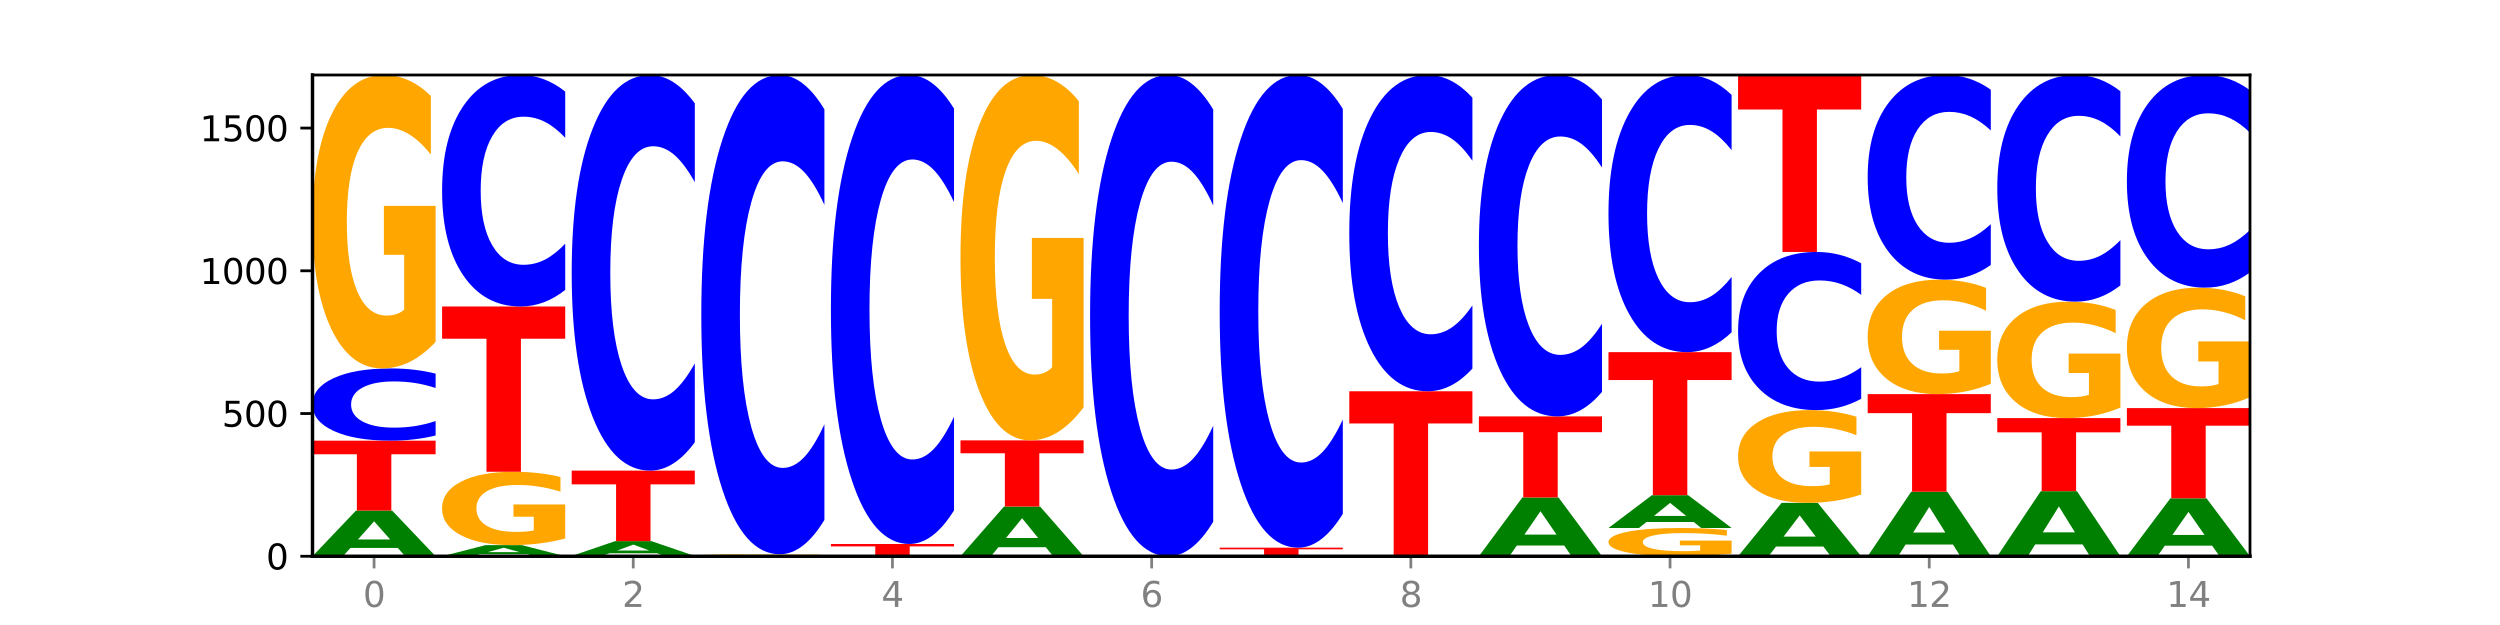 <?xml version="1.0" encoding="utf-8" standalone="no"?>
<!DOCTYPE svg PUBLIC "-//W3C//DTD SVG 1.1//EN"
  "http://www.w3.org/Graphics/SVG/1.1/DTD/svg11.dtd">
<svg xmlns:xlink="http://www.w3.org/1999/xlink" width="720pt" height="180pt" viewBox="0 0 720 180" xmlns="http://www.w3.org/2000/svg" version="1.1">
 <defs>
  <style type="text/css">*{stroke-linejoin: round; stroke-linecap: butt}</style>
 </defs>
 <g id="figure_1">
  <g id="patch_1">
   <path d="M 0 180 
L 720 180 
L 720 0 
L 0 0 
z
" style="fill: #ffffff"/>
  </g>
  <g id="axes_1">
   <g id="patch_2">
    <path d="M 90 160.2 
L 648 160.2 
L 648 21.6 
L 90 21.6 
z
" style="fill: #ffffff"/>
   </g>
   <g id="line2d_1">
    <path d="M 90 160.2 
L 648 160.2 
" clip-path="url(#p27b5e57db1)" style="fill: none; stroke: #000000; stroke-width: 0.5; stroke-linecap: square"/>
   </g>
   <g id="patch_3">
    <path d="M 114.562 157.804 
L 100.925 157.804 
L 98.772 160.2 
L 90 160.2 
L 102.527 147.047 
L 112.931 147.047 
L 125.458 160.2 
L 116.693 160.2 
L 114.562 157.804 
z
M 103.1 155.363 
L 112.365 155.363 
L 107.74 150.131 
L 103.1 155.363 
z
" clip-path="url(#p27b5e57db1)" style="fill: #008000"/>
   </g>
   <g id="patch_4">
    <path d="M 90 126.906 
L 125.458 126.906 
L 125.458 130.834 
L 112.701 130.834 
L 112.701 147.047 
L 102.781 147.047 
L 102.781 130.834 
L 90 130.834 
L 90 126.906 
z
" clip-path="url(#p27b5e57db1)" style="fill: #ff0000"/>
   </g>
   <g id="patch_5">
    <path d="M 125.458 125.416 
Q 122.492 126.155 119.285 126.528 
Q 116.078 126.906 112.585 126.906 
Q 102.168 126.906 96.084 124.105 
Q 90 121.304 90 116.514 
Q 90 111.706 96.084 108.909 
Q 102.168 106.108 112.585 106.108 
Q 116.078 106.108 119.285 106.486 
Q 122.492 106.86 125.458 107.599 
L 125.458 111.745 
Q 122.465 110.765 119.562 110.31 
Q 116.658 109.855 113.451 109.855 
Q 107.698 109.855 104.401 111.629 
Q 101.114 113.399 101.114 116.514 
Q 101.114 119.616 104.401 121.39 
Q 107.698 123.16 113.451 123.16 
Q 116.658 123.16 119.562 122.705 
Q 122.465 122.245 125.458 121.265 
L 125.458 125.416 
z
" clip-path="url(#p27b5e57db1)" style="fill: #0000ff"/>
   </g>
   <g id="patch_6">
    <path d="M 125.458 98.462 
Q 121.882 102.285 118.036 104.205 
Q 114.19 106.108 110.089 106.108 
Q 100.823 106.108 95.412 94.726 
Q 90 83.345 90 63.88 
Q 90 44.189 95.507 32.895 
Q 101.022 21.6 110.614 21.6 
Q 114.309 21.6 117.694 23.136 
Q 121.088 24.655 124.091 27.657 
L 124.091 44.503 
Q 120.992 40.645 117.925 38.743 
Q 114.857 36.822 111.774 36.822 
Q 106.068 36.822 102.977 43.84 
Q 99.886 50.84 99.886 63.88 
Q 99.886 76.798 102.866 83.851 
Q 105.846 90.886 111.329 90.886 
Q 112.823 90.886 114.102 90.484 
Q 115.382 90.065 116.399 89.193 
L 116.399 73.377 
L 110.558 73.377 
L 110.558 59.289 
L 125.458 59.289 
L 125.458 98.462 
z
" clip-path="url(#p27b5e57db1)" style="fill: #ffa600"/>
   </g>
   <g id="patch_7">
    <path d="M 151.886 159.616 
L 138.25 159.616 
L 136.097 160.2 
L 127.324 160.2 
L 139.852 156.994 
L 150.255 156.994 
L 162.783 160.2 
L 154.018 160.2 
L 151.886 159.616 
z
M 140.425 159.021 
L 149.69 159.021 
L 145.064 157.746 
L 140.425 159.021 
z
" clip-path="url(#p27b5e57db1)" style="fill: #008000"/>
   </g>
   <g id="patch_8">
    <path d="M 162.783 155.082 
Q 159.207 156.038 155.36 156.518 
Q 151.514 156.994 147.414 156.994 
Q 138.148 156.994 132.736 154.148 
Q 127.324 151.303 127.324 146.437 
Q 127.324 141.514 132.831 138.691 
Q 138.346 135.867 147.938 135.867 
Q 151.633 135.867 155.019 136.251 
Q 158.412 136.631 161.416 137.381 
L 161.416 141.593 
Q 158.317 140.628 155.249 140.153 
Q 152.182 139.672 149.098 139.672 
Q 143.393 139.672 140.301 141.427 
Q 137.21 143.177 137.21 146.437 
Q 137.21 149.666 140.19 151.43 
Q 143.17 153.188 148.653 153.188 
Q 150.147 153.188 151.427 153.088 
Q 152.706 152.983 153.723 152.765 
L 153.723 148.811 
L 147.883 148.811 
L 147.883 145.289 
L 162.783 145.289 
L 162.783 155.082 
z
" clip-path="url(#p27b5e57db1)" style="fill: #ffa600"/>
   </g>
   <g id="patch_9">
    <path d="M 127.324 88.269 
L 162.783 88.269 
L 162.783 97.552 
L 150.026 97.552 
L 150.026 135.867 
L 140.106 135.867 
L 140.106 97.552 
L 127.324 97.552 
L 127.324 88.269 
z
" clip-path="url(#p27b5e57db1)" style="fill: #ff0000"/>
   </g>
   <g id="patch_10">
    <path d="M 162.783 83.491 
Q 159.817 85.859 156.609 87.057 
Q 153.402 88.269 149.909 88.269 
Q 139.492 88.269 133.408 79.29 
Q 127.324 70.311 127.324 54.955 
Q 127.324 39.545 133.408 30.579 
Q 139.492 21.6 149.909 21.6 
Q 153.402 21.6 156.609 22.812 
Q 159.817 24.01 162.783 26.379 
L 162.783 39.669 
Q 159.79 36.529 156.886 35.069 
Q 153.983 33.609 150.776 33.609 
Q 145.022 33.609 141.726 39.297 
Q 138.438 44.971 138.438 54.955 
Q 138.438 64.899 141.726 70.586 
Q 145.022 76.26 150.776 76.26 
Q 153.983 76.26 156.886 74.801 
Q 159.79 73.327 162.783 70.187 
L 162.783 83.491 
z
" clip-path="url(#p27b5e57db1)" style="fill: #0000ff"/>
   </g>
   <g id="patch_11">
    <path d="M 200.107 160.193 
Q 196.531 160.196 192.685 160.198 
Q 188.839 160.2 184.738 160.2 
Q 175.472 160.2 170.061 160.189 
Q 164.649 160.178 164.649 160.159 
Q 164.649 160.14 170.156 160.129 
Q 175.671 160.118 185.263 160.118 
Q 188.958 160.118 192.343 160.119 
Q 195.736 160.121 198.74 160.124 
L 198.74 160.14 
Q 195.641 160.136 192.574 160.134 
Q 189.506 160.133 186.423 160.133 
Q 180.717 160.133 177.626 160.139 
Q 174.535 160.146 174.535 160.159 
Q 174.535 160.171 177.515 160.178 
Q 180.495 160.185 185.978 160.185 
Q 187.472 160.185 188.751 160.185 
Q 190.031 160.184 191.048 160.184 
L 191.048 160.168 
L 185.207 160.168 
L 185.207 160.154 
L 200.107 160.154 
L 200.107 160.193 
z
" clip-path="url(#p27b5e57db1)" style="fill: #ffa600"/>
   </g>
   <g id="patch_12">
    <path d="M 189.211 159.339 
L 175.574 159.339 
L 173.421 160.118 
L 164.649 160.118 
L 177.176 155.843 
L 187.58 155.843 
L 200.107 160.118 
L 191.342 160.118 
L 189.211 159.339 
z
M 177.749 158.546 
L 187.014 158.546 
L 182.389 156.845 
L 177.749 158.546 
z
" clip-path="url(#p27b5e57db1)" style="fill: #008000"/>
   </g>
   <g id="patch_13">
    <path d="M 164.649 135.538 
L 200.107 135.538 
L 200.107 139.498 
L 187.35 139.498 
L 187.35 155.843 
L 177.43 155.843 
L 177.43 139.498 
L 164.649 139.498 
L 164.649 135.538 
z
" clip-path="url(#p27b5e57db1)" style="fill: #ff0000"/>
   </g>
   <g id="patch_14">
    <path d="M 200.107 127.371 
Q 197.141 131.419 193.934 133.467 
Q 190.727 135.538 187.233 135.538 
Q 176.817 135.538 170.733 120.193 
Q 164.649 104.847 164.649 78.604 
Q 164.649 52.267 170.733 36.946 
Q 176.817 21.6 187.233 21.6 
Q 190.727 21.6 193.934 23.671 
Q 197.141 25.719 200.107 29.767 
L 200.107 52.479 
Q 197.114 47.113 194.211 44.618 
Q 191.307 42.123 188.1 42.123 
Q 182.347 42.123 179.05 51.844 
Q 175.762 61.541 175.762 78.604 
Q 175.762 95.597 179.05 105.318 
Q 182.347 115.015 188.1 115.015 
Q 191.307 115.015 194.211 112.52 
Q 197.114 110.001 200.107 104.635 
L 200.107 127.371 
z
" clip-path="url(#p27b5e57db1)" style="fill: #0000ff"/>
   </g>
   <g id="patch_15">
    <path d="M 237.431 160.148 
Q 233.855 160.174 230.009 160.187 
Q 226.163 160.2 222.063 160.2 
Q 212.797 160.2 207.385 160.122 
Q 201.973 160.045 201.973 159.912 
Q 201.973 159.778 207.48 159.701 
Q 212.995 159.625 222.587 159.625 
Q 226.282 159.625 229.668 159.635 
Q 233.061 159.645 236.065 159.666 
L 236.065 159.781 
Q 232.965 159.754 229.898 159.741 
Q 226.831 159.728 223.747 159.728 
Q 218.041 159.728 214.95 159.776 
Q 211.859 159.824 211.859 159.912 
Q 211.859 160 214.839 160.048 
Q 217.819 160.096 223.302 160.096 
Q 224.796 160.096 226.076 160.094 
Q 227.355 160.091 228.372 160.085 
L 228.372 159.977 
L 222.531 159.977 
L 222.531 159.881 
L 237.431 159.881 
L 237.431 160.148 
z
" clip-path="url(#p27b5e57db1)" style="fill: #ffa600"/>
   </g>
   <g id="patch_16">
    <path d="M 237.431 149.731 
Q 234.465 154.635 231.258 157.116 
Q 228.051 159.625 224.558 159.625 
Q 214.141 159.625 208.057 141.035 
Q 201.973 122.445 201.973 90.655 
Q 201.973 58.751 208.057 40.19 
Q 214.141 21.6 224.558 21.6 
Q 228.051 21.6 231.258 24.109 
Q 234.465 26.59 237.431 31.494 
L 237.431 59.007 
Q 234.439 52.507 231.535 49.484 
Q 228.632 46.462 225.424 46.462 
Q 219.671 46.462 216.375 58.237 
Q 213.087 69.984 213.087 90.655 
Q 213.087 111.24 216.375 123.016 
Q 219.671 134.762 225.424 134.762 
Q 228.632 134.762 231.535 131.74 
Q 234.439 128.689 237.431 122.189 
L 237.431 149.731 
z
" clip-path="url(#p27b5e57db1)" style="fill: #0000ff"/>
   </g>
   <g id="patch_17">
    <path d="M 239.298 156.665 
L 274.756 156.665 
L 274.756 157.355 
L 261.999 157.355 
L 261.999 160.2 
L 252.079 160.2 
L 252.079 157.355 
L 239.298 157.355 
L 239.298 156.665 
z
" clip-path="url(#p27b5e57db1)" style="fill: #ff0000"/>
   </g>
   <g id="patch_18">
    <path d="M 274.756 146.984 
Q 271.79 151.783 268.583 154.21 
Q 265.375 156.665 261.882 156.665 
Q 251.465 156.665 245.382 138.474 
Q 239.298 120.283 239.298 89.174 
Q 239.298 57.954 245.382 39.791 
Q 251.465 21.6 261.882 21.6 
Q 265.375 21.6 268.583 24.055 
Q 271.79 26.483 274.756 31.281 
L 274.756 58.205 
Q 271.763 51.844 268.86 48.886 
Q 265.956 45.929 262.749 45.929 
Q 256.995 45.929 253.699 57.452 
Q 250.411 68.947 250.411 89.174 
Q 250.411 109.318 253.699 120.841 
Q 256.995 132.336 262.749 132.336 
Q 265.956 132.336 268.86 129.379 
Q 271.763 126.393 274.756 120.032 
L 274.756 146.984 
z
" clip-path="url(#p27b5e57db1)" style="fill: #0000ff"/>
   </g>
   <g id="patch_19">
    <path d="M 301.184 157.594 
L 287.547 157.594 
L 285.394 160.2 
L 276.622 160.2 
L 289.15 145.896 
L 299.553 145.896 
L 312.08 160.2 
L 303.315 160.2 
L 301.184 157.594 
z
M 289.722 154.939 
L 298.987 154.939 
L 294.362 149.25 
L 289.722 154.939 
z
" clip-path="url(#p27b5e57db1)" style="fill: #008000"/>
   </g>
   <g id="patch_20">
    <path d="M 276.622 126.824 
L 312.08 126.824 
L 312.08 130.544 
L 299.324 130.544 
L 299.324 145.896 
L 289.404 145.896 
L 289.404 130.544 
L 276.622 130.544 
L 276.622 126.824 
z
" clip-path="url(#p27b5e57db1)" style="fill: #ff0000"/>
   </g>
   <g id="patch_21">
    <path d="M 312.08 117.304 
Q 308.504 122.064 304.658 124.455 
Q 300.812 126.824 296.711 126.824 
Q 287.445 126.824 282.034 112.652 
Q 276.622 98.48 276.622 74.245 
Q 276.622 49.726 282.129 35.663 
Q 287.644 21.6 297.236 21.6 
Q 300.931 21.6 304.316 23.513 
Q 307.71 25.404 310.713 29.142 
L 310.713 50.118 
Q 307.614 45.314 304.547 42.945 
Q 301.479 40.554 298.396 40.554 
Q 292.69 40.554 289.599 49.292 
Q 286.508 58.008 286.508 74.245 
Q 286.508 90.329 289.488 99.111 
Q 292.468 107.87 297.951 107.87 
Q 299.445 107.87 300.724 107.37 
Q 302.004 106.849 303.021 105.762 
L 303.021 86.069 
L 297.18 86.069 
L 297.18 68.528 
L 312.08 68.528 
L 312.08 117.304 
z
" clip-path="url(#p27b5e57db1)" style="fill: #ffa600"/>
   </g>
   <g id="patch_22">
    <path d="M 349.405 150.265 
Q 346.439 155.19 343.231 157.681 
Q 340.024 160.2 336.531 160.2 
Q 326.114 160.2 320.03 141.533 
Q 313.946 122.866 313.946 90.943 
Q 313.946 58.905 320.03 40.267 
Q 326.114 21.6 336.531 21.6 
Q 340.024 21.6 343.231 24.119 
Q 346.439 26.61 349.405 31.535 
L 349.405 59.163 
Q 346.412 52.635 343.508 49.601 
Q 340.605 46.566 337.398 46.566 
Q 331.644 46.566 328.348 58.39 
Q 325.06 70.186 325.06 90.943 
Q 325.06 111.614 328.348 123.439 
Q 331.644 135.234 337.398 135.234 
Q 340.605 135.234 343.508 132.199 
Q 346.412 129.136 349.405 122.608 
L 349.405 150.265 
z
" clip-path="url(#p27b5e57db1)" style="fill: #0000ff"/>
   </g>
   <g id="patch_23">
    <path d="M 351.271 157.734 
L 386.729 157.734 
L 386.729 158.215 
L 373.972 158.215 
L 373.972 160.2 
L 364.052 160.2 
L 364.052 158.215 
L 351.271 158.215 
L 351.271 157.734 
z
" clip-path="url(#p27b5e57db1)" style="fill: #ff0000"/>
   </g>
   <g id="patch_24">
    <path d="M 386.729 147.976 
Q 383.763 152.813 380.556 155.259 
Q 377.349 157.734 373.856 157.734 
Q 363.439 157.734 357.355 139.399 
Q 351.271 121.064 351.271 89.709 
Q 351.271 58.242 357.355 39.935 
Q 363.439 21.6 373.856 21.6 
Q 377.349 21.6 380.556 24.075 
Q 383.763 26.521 386.729 31.358 
L 386.729 58.495 
Q 383.736 52.083 380.833 49.102 
Q 377.929 46.122 374.722 46.122 
Q 368.969 46.122 365.672 57.735 
Q 362.385 69.321 362.385 89.709 
Q 362.385 110.012 365.672 121.626 
Q 368.969 133.212 374.722 133.212 
Q 377.929 133.212 380.833 130.231 
Q 383.736 127.223 386.729 120.811 
L 386.729 147.976 
z
" clip-path="url(#p27b5e57db1)" style="fill: #0000ff"/>
   </g>
   <g id="patch_25">
    <path d="M 388.595 112.685 
L 424.054 112.685 
L 424.054 121.952 
L 411.297 121.952 
L 411.297 160.2 
L 401.377 160.2 
L 401.377 121.952 
L 388.595 121.952 
L 388.595 112.685 
z
" clip-path="url(#p27b5e57db1)" style="fill: #ff0000"/>
   </g>
   <g id="patch_26">
    <path d="M 424.054 106.156 
Q 421.087 109.392 417.88 111.029 
Q 414.673 112.685 411.18 112.685 
Q 400.763 112.685 394.679 100.417 
Q 388.595 88.15 388.595 67.171 
Q 388.595 46.116 394.679 33.868 
Q 400.763 21.6 411.18 21.6 
Q 414.673 21.6 417.88 23.256 
Q 421.087 24.893 424.054 28.129 
L 424.054 46.286 
Q 421.061 41.996 418.157 40.001 
Q 415.254 38.007 412.047 38.007 
Q 406.293 38.007 402.997 45.778 
Q 399.709 53.53 399.709 67.171 
Q 399.709 80.755 402.997 88.526 
Q 406.293 96.278 412.047 96.278 
Q 415.254 96.278 418.157 94.283 
Q 421.061 92.27 424.054 87.98 
L 424.054 106.156 
z
" clip-path="url(#p27b5e57db1)" style="fill: #0000ff"/>
   </g>
   <g id="patch_27">
    <path d="M 450.482 157.115 
L 436.845 157.115 
L 434.692 160.2 
L 425.92 160.2 
L 438.447 143.265 
L 448.85 143.265 
L 461.378 160.2 
L 452.613 160.2 
L 450.482 157.115 
z
M 439.02 153.972 
L 448.285 153.972 
L 443.66 147.236 
L 439.02 153.972 
z
" clip-path="url(#p27b5e57db1)" style="fill: #008000"/>
   </g>
   <g id="patch_28">
    <path d="M 425.92 119.919 
L 461.378 119.919 
L 461.378 124.472 
L 448.621 124.472 
L 448.621 143.265 
L 438.701 143.265 
L 438.701 124.472 
L 425.92 124.472 
L 425.92 119.919 
z
" clip-path="url(#p27b5e57db1)" style="fill: #ff0000"/>
   </g>
   <g id="patch_29">
    <path d="M 461.378 112.871 
Q 458.412 116.365 455.205 118.132 
Q 451.997 119.919 448.504 119.919 
Q 438.088 119.919 432.004 106.677 
Q 425.92 93.435 425.92 70.79 
Q 425.92 48.063 432.004 34.842 
Q 438.088 21.6 448.504 21.6 
Q 451.997 21.6 455.205 23.387 
Q 458.412 25.154 461.378 28.647 
L 461.378 48.246 
Q 458.385 43.616 455.482 41.463 
Q 452.578 39.31 449.371 39.31 
Q 443.618 39.31 440.321 47.698 
Q 437.033 56.065 437.033 70.79 
Q 437.033 85.453 440.321 93.841 
Q 443.618 102.209 449.371 102.209 
Q 452.578 102.209 455.482 100.056 
Q 458.385 97.883 461.378 93.252 
L 461.378 112.871 
z
" clip-path="url(#p27b5e57db1)" style="fill: #0000ff"/>
   </g>
   <g id="patch_30">
    <path d="M 498.702 159.464 
Q 495.126 159.832 491.28 160.017 
Q 487.434 160.2 483.333 160.2 
Q 474.068 160.2 468.656 159.104 
Q 463.244 158.008 463.244 156.133 
Q 463.244 154.237 468.751 153.149 
Q 474.266 152.062 483.858 152.062 
Q 487.553 152.062 490.938 152.21 
Q 494.332 152.356 497.336 152.645 
L 497.336 154.267 
Q 494.236 153.896 491.169 153.712 
Q 488.101 153.528 485.018 153.528 
Q 479.312 153.528 476.221 154.203 
Q 473.13 154.877 473.13 156.133 
Q 473.13 157.377 476.11 158.057 
Q 479.09 158.734 484.573 158.734 
Q 486.067 158.734 487.347 158.695 
Q 488.626 158.655 489.643 158.571 
L 489.643 157.048 
L 483.802 157.048 
L 483.802 155.691 
L 498.702 155.691 
L 498.702 159.464 
z
" clip-path="url(#p27b5e57db1)" style="fill: #ffa600"/>
   </g>
   <g id="patch_31">
    <path d="M 487.806 150.339 
L 474.169 150.339 
L 472.016 152.062 
L 463.244 152.062 
L 475.772 142.608 
L 486.175 142.608 
L 498.702 152.062 
L 489.937 152.062 
L 487.806 150.339 
z
M 476.344 148.585 
L 485.609 148.585 
L 480.984 144.824 
L 476.344 148.585 
z
" clip-path="url(#p27b5e57db1)" style="fill: #008000"/>
   </g>
   <g id="patch_32">
    <path d="M 463.244 101.422 
L 498.702 101.422 
L 498.702 109.455 
L 485.946 109.455 
L 485.946 142.608 
L 476.026 142.608 
L 476.026 109.455 
L 463.244 109.455 
L 463.244 101.422 
z
" clip-path="url(#p27b5e57db1)" style="fill: #ff0000"/>
   </g>
   <g id="patch_33">
    <path d="M 498.702 95.701 
Q 495.736 98.537 492.529 99.971 
Q 489.322 101.422 485.829 101.422 
Q 475.412 101.422 469.328 90.672 
Q 463.244 79.921 463.244 61.536 
Q 463.244 43.085 469.328 32.351 
Q 475.412 21.6 485.829 21.6 
Q 489.322 21.6 492.529 23.051 
Q 495.736 24.486 498.702 27.322 
L 498.702 43.233 
Q 495.71 39.474 492.806 37.726 
Q 489.903 35.978 486.695 35.978 
Q 480.942 35.978 477.645 42.788 
Q 474.358 49.582 474.358 61.536 
Q 474.358 73.441 477.645 80.251 
Q 480.942 87.044 486.695 87.044 
Q 489.903 87.044 492.806 85.296 
Q 495.71 83.532 498.702 79.773 
L 498.702 95.701 
z
" clip-path="url(#p27b5e57db1)" style="fill: #0000ff"/>
   </g>
   <g id="patch_34">
    <path d="M 525.13 157.4 
L 511.494 157.4 
L 509.341 160.2 
L 500.569 160.2 
L 513.096 144.827 
L 523.499 144.827 
L 536.027 160.2 
L 527.262 160.2 
L 525.13 157.4 
z
M 513.669 154.546 
L 522.934 154.546 
L 518.309 148.432 
L 513.669 154.546 
z
" clip-path="url(#p27b5e57db1)" style="fill: #008000"/>
   </g>
   <g id="patch_35">
    <path d="M 536.027 142.41 
Q 532.451 143.619 528.605 144.226 
Q 524.758 144.827 520.658 144.827 
Q 511.392 144.827 505.98 141.229 
Q 500.569 137.631 500.569 131.477 
Q 500.569 125.252 506.076 121.681 
Q 511.591 118.11 521.182 118.11 
Q 524.878 118.11 528.263 118.596 
Q 531.656 119.076 534.66 120.025 
L 534.66 125.351 
Q 531.561 124.131 528.493 123.53 
Q 525.426 122.923 522.343 122.923 
Q 516.637 122.923 513.546 125.141 
Q 510.454 127.355 510.454 131.477 
Q 510.454 135.561 513.434 137.791 
Q 516.414 140.015 521.898 140.015 
Q 523.391 140.015 524.671 139.888 
Q 525.95 139.756 526.968 139.48 
L 526.968 134.479 
L 521.127 134.479 
L 521.127 130.026 
L 536.027 130.026 
L 536.027 142.41 
z
" clip-path="url(#p27b5e57db1)" style="fill: #ffa600"/>
   </g>
   <g id="patch_36">
    <path d="M 536.027 114.846 
Q 533.061 116.464 529.854 117.282 
Q 526.646 118.11 523.153 118.11 
Q 512.736 118.11 506.652 111.977 
Q 500.569 105.843 500.569 95.353 
Q 500.569 84.826 506.652 78.702 
Q 512.736 72.568 523.153 72.568 
Q 526.646 72.568 529.854 73.396 
Q 533.061 74.214 536.027 75.832 
L 536.027 84.911 
Q 533.034 82.766 530.13 81.769 
Q 527.227 80.771 524.02 80.771 
Q 518.266 80.771 514.97 84.657 
Q 511.682 88.533 511.682 95.353 
Q 511.682 102.146 514.97 106.031 
Q 518.266 109.907 524.02 109.907 
Q 527.227 109.907 530.13 108.91 
Q 533.034 107.903 536.027 105.758 
L 536.027 114.846 
z
" clip-path="url(#p27b5e57db1)" style="fill: #0000ff"/>
   </g>
   <g id="patch_37">
    <path d="M 500.569 21.6 
L 536.027 21.6 
L 536.027 31.54 
L 523.27 31.54 
L 523.27 72.568 
L 513.35 72.568 
L 513.35 31.54 
L 500.569 31.54 
L 500.569 21.6 
z
" clip-path="url(#p27b5e57db1)" style="fill: #ff0000"/>
   </g>
   <g id="patch_38">
    <path d="M 562.455 156.816 
L 548.818 156.816 
L 546.665 160.2 
L 537.893 160.2 
L 550.42 141.621 
L 560.824 141.621 
L 573.351 160.2 
L 564.586 160.2 
L 562.455 156.816 
z
M 550.993 153.367 
L 560.258 153.367 
L 555.633 145.977 
L 550.993 153.367 
z
" clip-path="url(#p27b5e57db1)" style="fill: #008000"/>
   </g>
   <g id="patch_39">
    <path d="M 537.893 113.507 
L 573.351 113.507 
L 573.351 118.99 
L 560.594 118.99 
L 560.594 141.621 
L 550.674 141.621 
L 550.674 118.99 
L 537.893 118.99 
L 537.893 113.507 
z
" clip-path="url(#p27b5e57db1)" style="fill: #ff0000"/>
   </g>
   <g id="patch_40">
    <path d="M 573.351 110.524 
Q 569.775 112.015 565.929 112.765 
Q 562.083 113.507 557.982 113.507 
Q 548.716 113.507 543.305 109.067 
Q 537.893 104.627 537.893 97.035 
Q 537.893 89.353 543.4 84.948 
Q 548.915 80.542 558.507 80.542 
Q 562.202 80.542 565.587 81.141 
Q 568.98 81.734 571.984 82.905 
L 571.984 89.476 
Q 568.885 87.971 565.818 87.229 
Q 562.75 86.48 559.667 86.48 
Q 553.961 86.48 550.87 89.217 
Q 547.779 91.948 547.779 97.035 
Q 547.779 102.074 550.759 104.825 
Q 553.739 107.569 559.222 107.569 
Q 560.716 107.569 561.995 107.412 
Q 563.275 107.249 564.292 106.908 
L 564.292 100.739 
L 558.451 100.739 
L 558.451 95.244 
L 573.351 95.244 
L 573.351 110.524 
z
" clip-path="url(#p27b5e57db1)" style="fill: #ffa600"/>
   </g>
   <g id="patch_41">
    <path d="M 573.351 76.317 
Q 570.385 78.411 567.178 79.471 
Q 563.971 80.542 560.478 80.542 
Q 550.061 80.542 543.977 72.604 
Q 537.893 64.665 537.893 51.089 
Q 537.893 37.465 543.977 29.538 
Q 550.061 21.6 560.478 21.6 
Q 563.971 21.6 567.178 22.671 
Q 570.385 23.731 573.351 25.825 
L 573.351 37.574 
Q 570.358 34.798 567.455 33.508 
Q 564.551 32.217 561.344 32.217 
Q 555.591 32.217 552.294 37.246 
Q 549.007 42.262 549.007 51.089 
Q 549.007 59.88 552.294 64.909 
Q 555.591 69.925 561.344 69.925 
Q 564.551 69.925 567.455 68.634 
Q 570.358 67.331 573.351 64.555 
L 573.351 76.317 
z
" clip-path="url(#p27b5e57db1)" style="fill: #0000ff"/>
   </g>
   <g id="patch_42">
    <path d="M 599.779 156.786 
L 586.143 156.786 
L 583.99 160.2 
L 575.217 160.2 
L 587.745 141.457 
L 598.148 141.457 
L 610.676 160.2 
L 601.911 160.2 
L 599.779 156.786 
z
M 588.318 153.307 
L 597.583 153.307 
L 592.957 145.851 
L 588.318 153.307 
z
" clip-path="url(#p27b5e57db1)" style="fill: #008000"/>
   </g>
   <g id="patch_43">
    <path d="M 575.217 120.412 
L 610.676 120.412 
L 610.676 124.516 
L 597.919 124.516 
L 597.919 141.457 
L 587.999 141.457 
L 587.999 124.516 
L 575.217 124.516 
L 575.217 120.412 
z
" clip-path="url(#p27b5e57db1)" style="fill: #ff0000"/>
   </g>
   <g id="patch_44">
    <path d="M 610.676 117.377 
Q 607.1 118.895 603.253 119.657 
Q 599.407 120.412 595.307 120.412 
Q 586.041 120.412 580.629 115.895 
Q 575.217 111.378 575.217 103.652 
Q 575.217 95.837 580.724 91.355 
Q 586.239 86.872 595.831 86.872 
Q 599.526 86.872 602.912 87.482 
Q 606.305 88.084 609.309 89.276 
L 609.309 95.962 
Q 606.21 94.431 603.142 93.676 
Q 600.075 92.913 596.991 92.913 
Q 591.286 92.913 588.194 95.699 
Q 585.103 98.477 585.103 103.652 
Q 585.103 108.779 588.083 111.578 
Q 591.063 114.371 596.546 114.371 
Q 598.04 114.371 599.32 114.211 
Q 600.599 114.045 601.616 113.699 
L 601.616 107.421 
L 595.776 107.421 
L 595.776 101.83 
L 610.676 101.83 
L 610.676 117.377 
z
" clip-path="url(#p27b5e57db1)" style="fill: #ffa600"/>
   </g>
   <g id="patch_45">
    <path d="M 610.676 82.193 
Q 607.71 84.512 604.502 85.685 
Q 601.295 86.872 597.802 86.872 
Q 587.385 86.872 581.301 78.081 
Q 575.217 69.29 575.217 54.256 
Q 575.217 39.169 581.301 30.391 
Q 587.385 21.6 597.802 21.6 
Q 601.295 21.6 604.502 22.787 
Q 607.71 23.96 610.676 26.279 
L 610.676 39.29 
Q 607.683 36.216 604.779 34.787 
Q 601.876 33.357 598.669 33.357 
Q 592.915 33.357 589.619 38.926 
Q 586.331 44.481 586.331 54.256 
Q 586.331 63.991 589.619 69.56 
Q 592.915 75.115 598.669 75.115 
Q 601.876 75.115 604.779 73.685 
Q 607.683 72.243 610.676 69.169 
L 610.676 82.193 
z
" clip-path="url(#p27b5e57db1)" style="fill: #0000ff"/>
   </g>
   <g id="patch_46">
    <path d="M 637.104 157.16 
L 623.467 157.16 
L 621.314 160.2 
L 612.542 160.2 
L 625.069 143.512 
L 635.473 143.512 
L 648 160.2 
L 639.235 160.2 
L 637.104 157.16 
z
M 625.642 154.063 
L 634.907 154.063 
L 630.282 147.425 
L 625.642 154.063 
z
" clip-path="url(#p27b5e57db1)" style="fill: #008000"/>
   </g>
   <g id="patch_47">
    <path d="M 612.542 117.535 
L 648 117.535 
L 648 122.601 
L 635.243 122.601 
L 635.243 143.512 
L 625.323 143.512 
L 625.323 122.601 
L 612.542 122.601 
L 612.542 117.535 
z
" clip-path="url(#p27b5e57db1)" style="fill: #ff0000"/>
   </g>
   <g id="patch_48">
    <path d="M 648 114.396 
Q 644.424 115.965 640.578 116.754 
Q 636.732 117.535 632.631 117.535 
Q 623.365 117.535 617.954 112.863 
Q 612.542 108.19 612.542 100.2 
Q 612.542 92.117 618.049 87.48 
Q 623.564 82.844 633.156 82.844 
Q 636.851 82.844 640.236 83.474 
Q 643.629 84.098 646.633 85.33 
L 646.633 92.246 
Q 643.534 90.662 640.467 89.881 
Q 637.399 89.093 634.316 89.093 
Q 628.61 89.093 625.519 91.973 
Q 622.428 94.847 622.428 100.2 
Q 622.428 105.503 625.408 108.398 
Q 628.388 111.286 633.871 111.286 
Q 635.365 111.286 636.644 111.121 
Q 637.924 110.949 638.941 110.591 
L 638.941 104.098 
L 633.1 104.098 
L 633.1 98.315 
L 648 98.315 
L 648 114.396 
z
" clip-path="url(#p27b5e57db1)" style="fill: #ffa600"/>
   </g>
   <g id="patch_49">
    <path d="M 648 78.454 
Q 645.034 80.63 641.827 81.73 
Q 638.62 82.844 635.126 82.844 
Q 624.71 82.844 618.626 74.595 
Q 612.542 66.347 612.542 52.241 
Q 612.542 38.084 618.626 29.848 
Q 624.71 21.6 635.126 21.6 
Q 638.62 21.6 641.827 22.713 
Q 645.034 23.814 648 25.99 
L 648 38.198 
Q 645.007 35.314 642.104 33.973 
Q 639.2 32.632 635.993 32.632 
Q 630.24 32.632 626.943 37.857 
Q 623.655 43.069 623.655 52.241 
Q 623.655 61.375 626.943 66.6 
Q 630.24 71.812 635.993 71.812 
Q 639.2 71.812 642.104 70.471 
Q 645.007 69.117 648 66.233 
L 648 78.454 
z
" clip-path="url(#p27b5e57db1)" style="fill: #0000ff"/>
   </g>
   <g id="matplotlib.axis_1">
    <g id="xtick_1">
     <g id="line2d_2">
      <defs>
       <path id="me111f2319d" d="M 0 0 
L 0 3.5 
" style="stroke: #808080; stroke-width: 0.8"/>
      </defs>
      <g>
       <use xlink:href="#me111f2319d" x="107.729" y="160.2" style="fill: #808080; stroke: #808080; stroke-width: 0.8"/>
      </g>
     </g>
     <g id="text_1">
      <!-- 0 -->
      <g style="fill: #808080" transform="translate(104.548 174.798) scale(0.1 -0.1)">
       <defs>
        <path id="DejaVuSans-30" d="M 2034 4250 
Q 1547 4250 1301 3770 
Q 1056 3291 1056 2328 
Q 1056 1369 1301 889 
Q 1547 409 2034 409 
Q 2525 409 2770 889 
Q 3016 1369 3016 2328 
Q 3016 3291 2770 3770 
Q 2525 4250 2034 4250 
z
M 2034 4750 
Q 2819 4750 3233 4129 
Q 3647 3509 3647 2328 
Q 3647 1150 3233 529 
Q 2819 -91 2034 -91 
Q 1250 -91 836 529 
Q 422 1150 422 2328 
Q 422 3509 836 4129 
Q 1250 4750 2034 4750 
z
" transform="scale(0.016)"/>
       </defs>
       <use xlink:href="#DejaVuSans-30"/>
      </g>
     </g>
    </g>
    <g id="xtick_2">
     <g id="line2d_3">
      <g>
       <use xlink:href="#me111f2319d" x="182.378" y="160.2" style="fill: #808080; stroke: #808080; stroke-width: 0.8"/>
      </g>
     </g>
     <g id="text_2">
      <!-- 2 -->
      <g style="fill: #808080" transform="translate(179.197 174.798) scale(0.1 -0.1)">
       <defs>
        <path id="DejaVuSans-32" d="M 1228 531 
L 3431 531 
L 3431 0 
L 469 0 
L 469 531 
Q 828 903 1448 1529 
Q 2069 2156 2228 2338 
Q 2531 2678 2651 2914 
Q 2772 3150 2772 3378 
Q 2772 3750 2511 3984 
Q 2250 4219 1831 4219 
Q 1534 4219 1204 4116 
Q 875 4013 500 3803 
L 500 4441 
Q 881 4594 1212 4672 
Q 1544 4750 1819 4750 
Q 2544 4750 2975 4387 
Q 3406 4025 3406 3419 
Q 3406 3131 3298 2873 
Q 3191 2616 2906 2266 
Q 2828 2175 2409 1742 
Q 1991 1309 1228 531 
z
" transform="scale(0.016)"/>
       </defs>
       <use xlink:href="#DejaVuSans-32"/>
      </g>
     </g>
    </g>
    <g id="xtick_3">
     <g id="line2d_4">
      <g>
       <use xlink:href="#me111f2319d" x="257.027" y="160.2" style="fill: #808080; stroke: #808080; stroke-width: 0.8"/>
      </g>
     </g>
     <g id="text_3">
      <!-- 4 -->
      <g style="fill: #808080" transform="translate(253.846 174.798) scale(0.1 -0.1)">
       <defs>
        <path id="DejaVuSans-34" d="M 2419 4116 
L 825 1625 
L 2419 1625 
L 2419 4116 
z
M 2253 4666 
L 3047 4666 
L 3047 1625 
L 3713 1625 
L 3713 1100 
L 3047 1100 
L 3047 0 
L 2419 0 
L 2419 1100 
L 313 1100 
L 313 1709 
L 2253 4666 
z
" transform="scale(0.016)"/>
       </defs>
       <use xlink:href="#DejaVuSans-34"/>
      </g>
     </g>
    </g>
    <g id="xtick_4">
     <g id="line2d_5">
      <g>
       <use xlink:href="#me111f2319d" x="331.676" y="160.2" style="fill: #808080; stroke: #808080; stroke-width: 0.8"/>
      </g>
     </g>
     <g id="text_4">
      <!-- 6 -->
      <g style="fill: #808080" transform="translate(328.494 174.798) scale(0.1 -0.1)">
       <defs>
        <path id="DejaVuSans-36" d="M 2113 2584 
Q 1688 2584 1439 2293 
Q 1191 2003 1191 1497 
Q 1191 994 1439 701 
Q 1688 409 2113 409 
Q 2538 409 2786 701 
Q 3034 994 3034 1497 
Q 3034 2003 2786 2293 
Q 2538 2584 2113 2584 
z
M 3366 4563 
L 3366 3988 
Q 3128 4100 2886 4159 
Q 2644 4219 2406 4219 
Q 1781 4219 1451 3797 
Q 1122 3375 1075 2522 
Q 1259 2794 1537 2939 
Q 1816 3084 2150 3084 
Q 2853 3084 3261 2657 
Q 3669 2231 3669 1497 
Q 3669 778 3244 343 
Q 2819 -91 2113 -91 
Q 1303 -91 875 529 
Q 447 1150 447 2328 
Q 447 3434 972 4092 
Q 1497 4750 2381 4750 
Q 2619 4750 2861 4703 
Q 3103 4656 3366 4563 
z
" transform="scale(0.016)"/>
       </defs>
       <use xlink:href="#DejaVuSans-36"/>
      </g>
     </g>
    </g>
    <g id="xtick_5">
     <g id="line2d_6">
      <g>
       <use xlink:href="#me111f2319d" x="406.324" y="160.2" style="fill: #808080; stroke: #808080; stroke-width: 0.8"/>
      </g>
     </g>
     <g id="text_5">
      <!-- 8 -->
      <g style="fill: #808080" transform="translate(403.143 174.798) scale(0.1 -0.1)">
       <defs>
        <path id="DejaVuSans-38" d="M 2034 2216 
Q 1584 2216 1326 1975 
Q 1069 1734 1069 1313 
Q 1069 891 1326 650 
Q 1584 409 2034 409 
Q 2484 409 2743 651 
Q 3003 894 3003 1313 
Q 3003 1734 2745 1975 
Q 2488 2216 2034 2216 
z
M 1403 2484 
Q 997 2584 770 2862 
Q 544 3141 544 3541 
Q 544 4100 942 4425 
Q 1341 4750 2034 4750 
Q 2731 4750 3128 4425 
Q 3525 4100 3525 3541 
Q 3525 3141 3298 2862 
Q 3072 2584 2669 2484 
Q 3125 2378 3379 2068 
Q 3634 1759 3634 1313 
Q 3634 634 3220 271 
Q 2806 -91 2034 -91 
Q 1263 -91 848 271 
Q 434 634 434 1313 
Q 434 1759 690 2068 
Q 947 2378 1403 2484 
z
M 1172 3481 
Q 1172 3119 1398 2916 
Q 1625 2713 2034 2713 
Q 2441 2713 2670 2916 
Q 2900 3119 2900 3481 
Q 2900 3844 2670 4047 
Q 2441 4250 2034 4250 
Q 1625 4250 1398 4047 
Q 1172 3844 1172 3481 
z
" transform="scale(0.016)"/>
       </defs>
       <use xlink:href="#DejaVuSans-38"/>
      </g>
     </g>
    </g>
    <g id="xtick_6">
     <g id="line2d_7">
      <g>
       <use xlink:href="#me111f2319d" x="480.973" y="160.2" style="fill: #808080; stroke: #808080; stroke-width: 0.8"/>
      </g>
     </g>
     <g id="text_6">
      <!-- 10 -->
      <g style="fill: #808080" transform="translate(474.611 174.798) scale(0.1 -0.1)">
       <defs>
        <path id="DejaVuSans-31" d="M 794 531 
L 1825 531 
L 1825 4091 
L 703 3866 
L 703 4441 
L 1819 4666 
L 2450 4666 
L 2450 531 
L 3481 531 
L 3481 0 
L 794 0 
L 794 531 
z
" transform="scale(0.016)"/>
       </defs>
       <use xlink:href="#DejaVuSans-31"/>
       <use xlink:href="#DejaVuSans-30" x="63.623"/>
      </g>
     </g>
    </g>
    <g id="xtick_7">
     <g id="line2d_8">
      <g>
       <use xlink:href="#me111f2319d" x="555.622" y="160.2" style="fill: #808080; stroke: #808080; stroke-width: 0.8"/>
      </g>
     </g>
     <g id="text_7">
      <!-- 12 -->
      <g style="fill: #808080" transform="translate(549.26 174.798) scale(0.1 -0.1)">
       <use xlink:href="#DejaVuSans-31"/>
       <use xlink:href="#DejaVuSans-32" x="63.623"/>
      </g>
     </g>
    </g>
    <g id="xtick_8">
     <g id="line2d_9">
      <g>
       <use xlink:href="#me111f2319d" x="630.271" y="160.2" style="fill: #808080; stroke: #808080; stroke-width: 0.8"/>
      </g>
     </g>
     <g id="text_8">
      <!-- 14 -->
      <g style="fill: #808080" transform="translate(623.908 174.798) scale(0.1 -0.1)">
       <use xlink:href="#DejaVuSans-31"/>
       <use xlink:href="#DejaVuSans-34" x="63.623"/>
      </g>
     </g>
    </g>
   </g>
   <g id="matplotlib.axis_2">
    <g id="ytick_1">
     <g id="line2d_10">
      <defs>
       <path id="maef520c8f3" d="M 0 0 
L -3.5 0 
" style="stroke: #000000; stroke-width: 0.8"/>
      </defs>
      <g>
       <use xlink:href="#maef520c8f3" x="90" y="160.2" style="stroke: #000000; stroke-width: 0.8"/>
      </g>
     </g>
     <g id="text_9">
      <!-- 0 -->
      <g transform="translate(76.638 163.999) scale(0.1 -0.1)">
       <use xlink:href="#DejaVuSans-30"/>
      </g>
     </g>
    </g>
    <g id="ytick_2">
     <g id="line2d_11">
      <g>
       <use xlink:href="#maef520c8f3" x="90" y="119.097" style="stroke: #000000; stroke-width: 0.8"/>
      </g>
     </g>
     <g id="text_10">
      <!-- 500 -->
      <g transform="translate(63.913 122.896) scale(0.1 -0.1)">
       <defs>
        <path id="DejaVuSans-35" d="M 691 4666 
L 3169 4666 
L 3169 4134 
L 1269 4134 
L 1269 2991 
Q 1406 3038 1543 3061 
Q 1681 3084 1819 3084 
Q 2600 3084 3056 2656 
Q 3513 2228 3513 1497 
Q 3513 744 3044 326 
Q 2575 -91 1722 -91 
Q 1428 -91 1123 -41 
Q 819 9 494 109 
L 494 744 
Q 775 591 1075 516 
Q 1375 441 1709 441 
Q 2250 441 2565 725 
Q 2881 1009 2881 1497 
Q 2881 1984 2565 2268 
Q 2250 2553 1709 2553 
Q 1456 2553 1204 2497 
Q 953 2441 691 2322 
L 691 4666 
z
" transform="scale(0.016)"/>
       </defs>
       <use xlink:href="#DejaVuSans-35"/>
       <use xlink:href="#DejaVuSans-30" x="63.623"/>
       <use xlink:href="#DejaVuSans-30" x="127.246"/>
      </g>
     </g>
    </g>
    <g id="ytick_3">
     <g id="line2d_12">
      <g>
       <use xlink:href="#maef520c8f3" x="90" y="77.994" style="stroke: #000000; stroke-width: 0.8"/>
      </g>
     </g>
     <g id="text_11">
      <!-- 1000 -->
      <g transform="translate(57.55 81.793) scale(0.1 -0.1)">
       <use xlink:href="#DejaVuSans-31"/>
       <use xlink:href="#DejaVuSans-30" x="63.623"/>
       <use xlink:href="#DejaVuSans-30" x="127.246"/>
       <use xlink:href="#DejaVuSans-30" x="190.869"/>
      </g>
     </g>
    </g>
    <g id="ytick_4">
     <g id="line2d_13">
      <g>
       <use xlink:href="#maef520c8f3" x="90" y="36.89" style="stroke: #000000; stroke-width: 0.8"/>
      </g>
     </g>
     <g id="text_12">
      <!-- 1500 -->
      <g transform="translate(57.55 40.69) scale(0.1 -0.1)">
       <use xlink:href="#DejaVuSans-31"/>
       <use xlink:href="#DejaVuSans-35" x="63.623"/>
       <use xlink:href="#DejaVuSans-30" x="127.246"/>
       <use xlink:href="#DejaVuSans-30" x="190.869"/>
      </g>
     </g>
    </g>
   </g>
   <g id="patch_50">
    <path d="M 90 160.2 
L 90 21.6 
" style="fill: none; stroke: #000000; stroke-linejoin: miter; stroke-linecap: square"/>
   </g>
   <g id="patch_51">
    <path d="M 648 160.2 
L 648 21.6 
" style="fill: none; stroke: #000000; stroke-width: 0.8; stroke-linejoin: miter; stroke-linecap: square"/>
   </g>
   <g id="patch_52">
    <path d="M 90 160.2 
L 648 160.2 
" style="fill: none; stroke: #000000; stroke-linejoin: miter; stroke-linecap: square"/>
   </g>
   <g id="patch_53">
    <path d="M 90 21.6 
L 648 21.6 
" style="fill: none; stroke: #000000; stroke-width: 0.8; stroke-linejoin: miter; stroke-linecap: square"/>
   </g>
  </g>
 </g>
 <defs>
  <clipPath id="p27b5e57db1">
   <rect x="90" y="21.6" width="558" height="138.6"/>
  </clipPath>
 </defs>
</svg>
